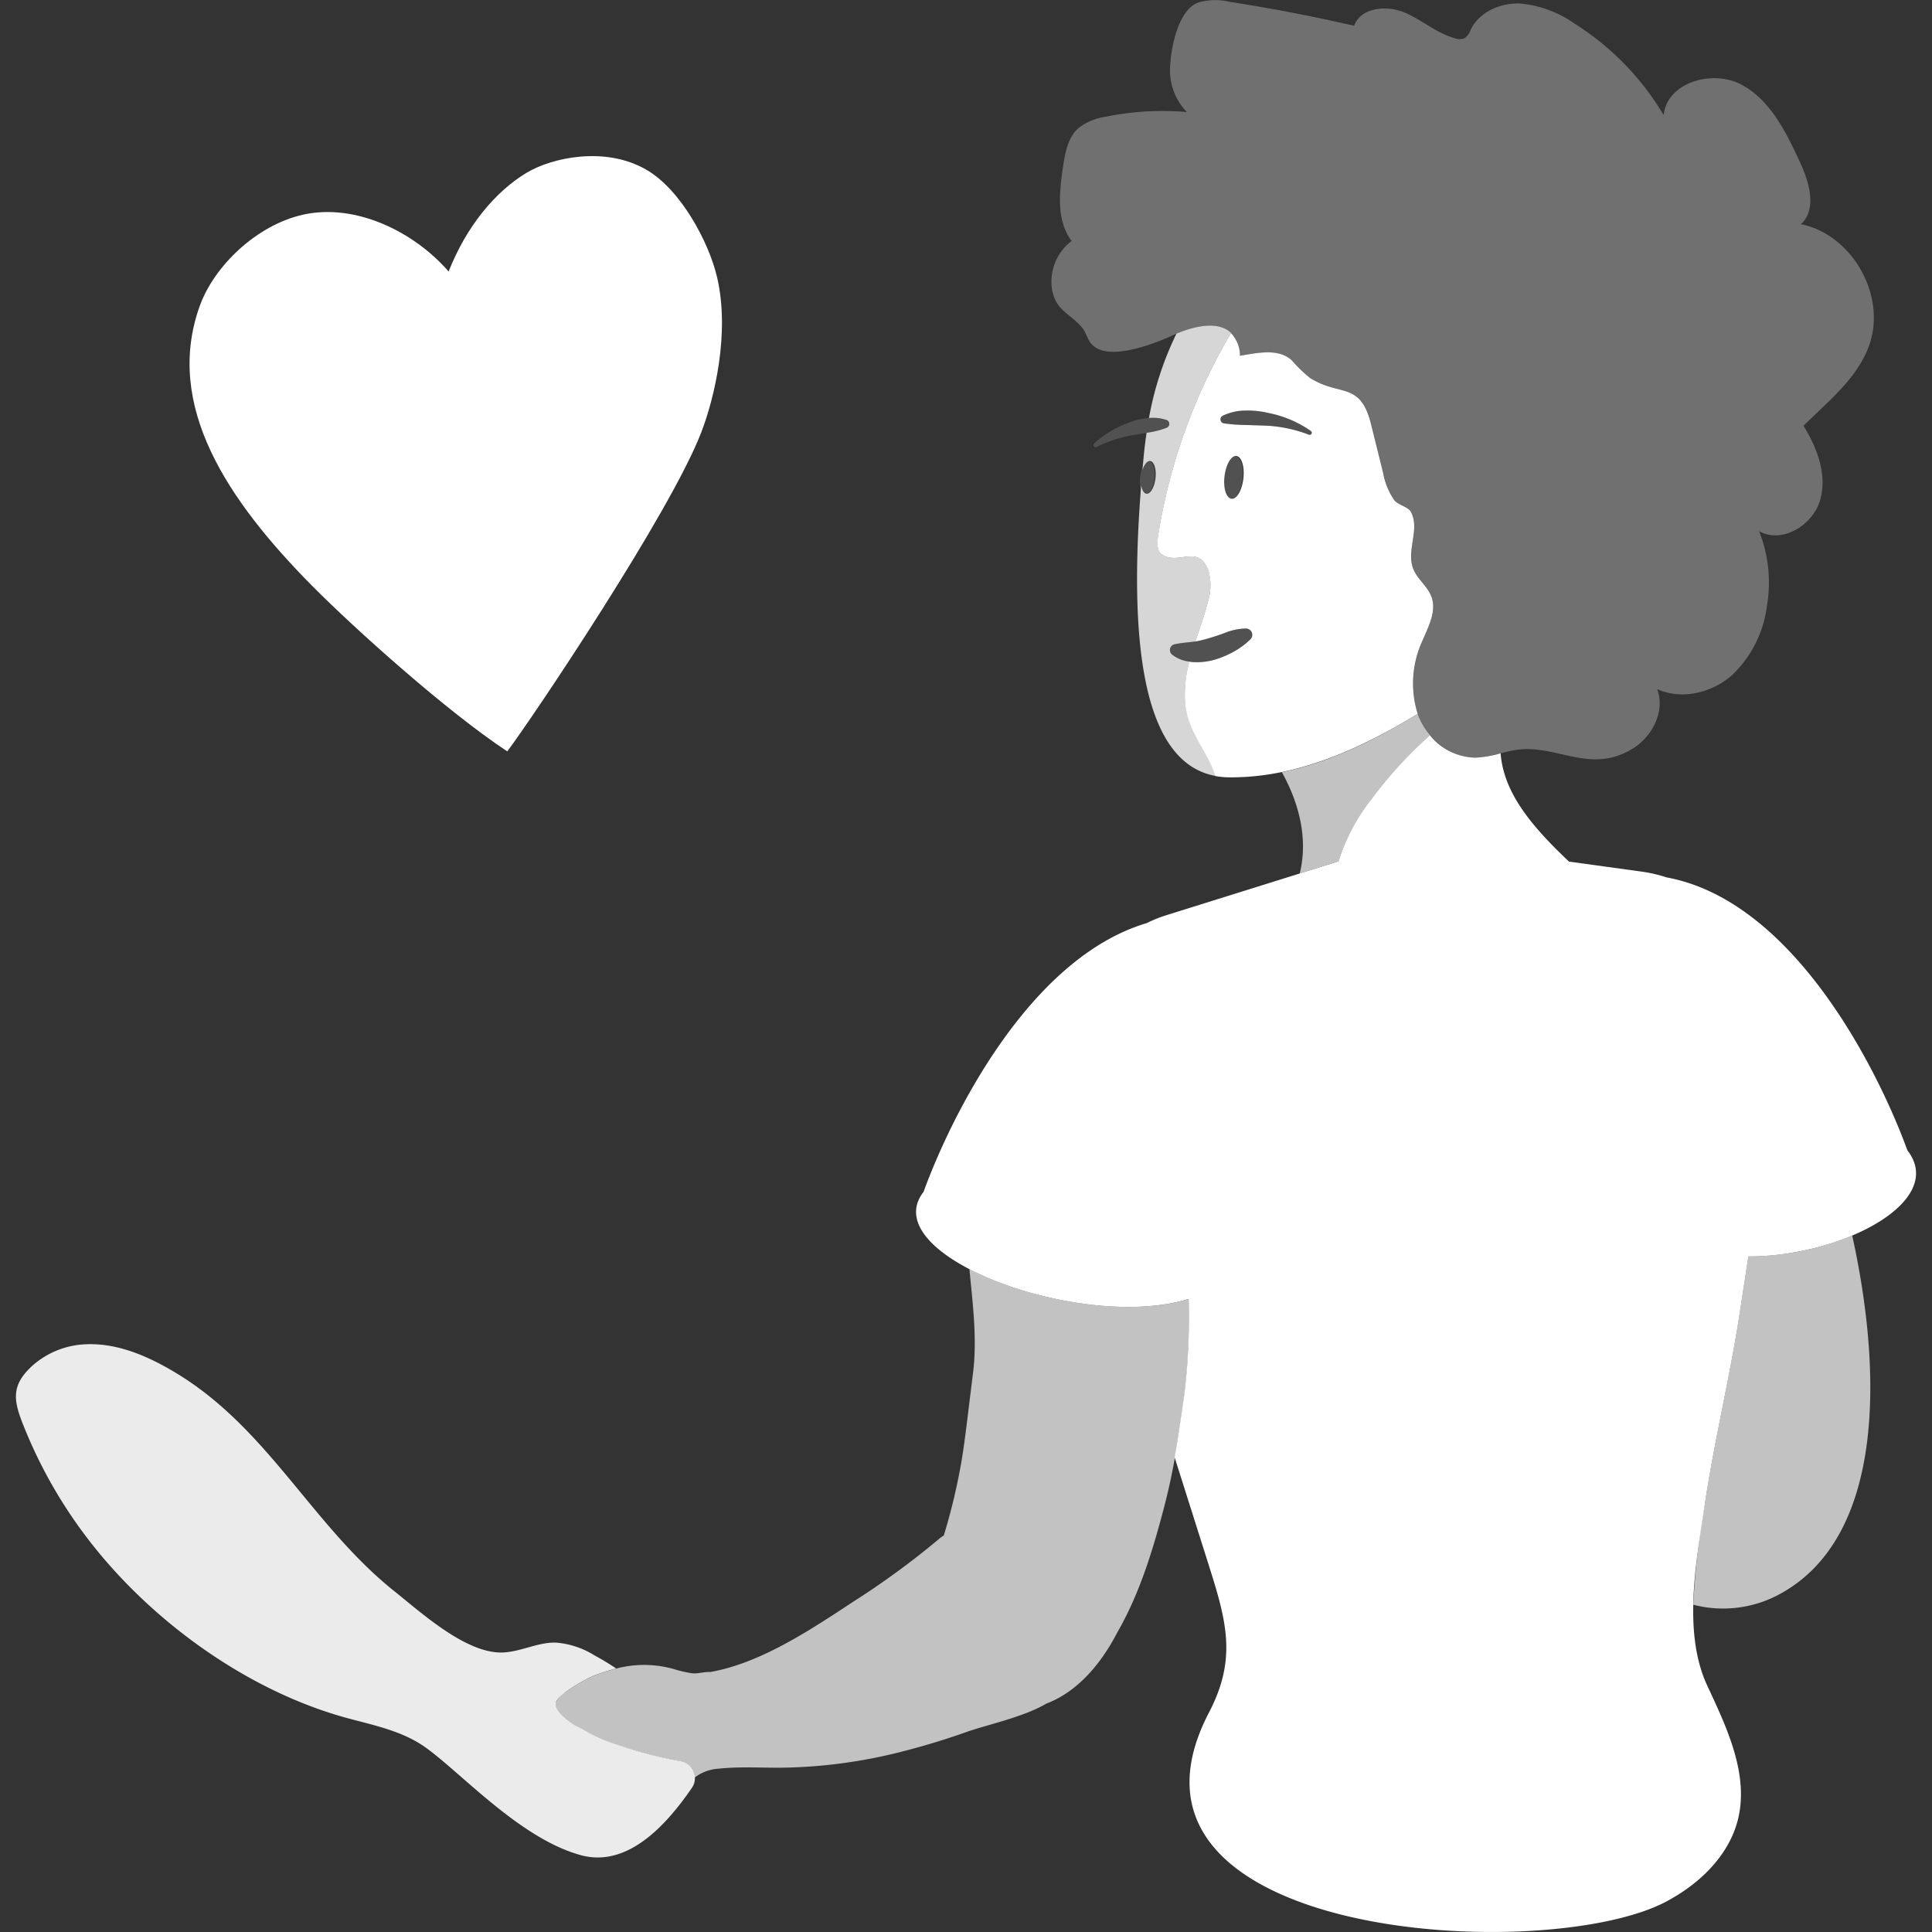 <svg viewBox="0 0 300 300" xmlns="http://www.w3.org/2000/svg"><rect x="0" y="0" width="300" height="300" fill="#333333" stroke="none"/><g fill="#fff"><path d="m 100.41 26.38 c 5.31 3.1 9.68 11.22 10.95 16.72 2 8.63 -.43 18.74 -2.47 24.04 -4.8 12.47 -26.27 44.43 -30.12 49.53 -9.14 -6 -23.55 -18.88 -30.36 -25.76 -13.09 -13.24 -22.94 -27.92 -17.4 -43.38 2.25 -6.28 8.89 -12.59 16.02 -14.19 8.23 -1.84 17.32 2.69 22.63 8.82 2.78 -7.03 7.21 -12.37 12.09 -15.32 3.87 -2.34 12.22 -4.22 18.66 -.46 z"/><path d="m 206.55 60.07 c 2.99 .89 5.1 .71 6.36 5.8 l 1.88 7.58 a 10.72 10.72 0 0 0 1.73 4.21 c .6 .74 2.15 1.03 2.55 1.77 1.52 2.75 -.79 6.07 .43 8.98 .65 1.56 2.19 2.63 2.78 4.22 .85 2.27 -.48 4.7 -1.42 6.94 a 15.69 15.69 0 0 0 -.63 11.48 c 1.4 3.67 4.96 6.63 8.89 6.59 2.14 -.02 4.18 -.88 6.29 -1.19 6.26 -.94 11.33 3.77 17.92 -.08 3.19 -1.86 5.31 -5.92 3.99 -9.37 3.73 1.71 8.36 .63 11.48 -2.03 a 17.77 17.77 0 0 0 5.54 -10.71 21.58 21.58 0 0 0 -1.19 -11.79 c 3.53 2.02 8.33 -.88 9.47 -4.79 s -.42 -8.11 -2.58 -11.56 c 3.83 -3.79 8.3 -7.32 10.16 -12.37 2.84 -7.7 -2.5 -17.29 -10.54 -18.94 2.55 -2.4 1.25 -6.61 -.23 -9.78 -2.14 -4.61 -4.57 -9.54 -9.07 -11.91 s -11.51 -.31 -12.03 4.75 a 42.41 42.41 0 0 0 -13.9 -14.25 17.39 17.39 0 0 0 -8.44 -3.08 c -3.03 -.1 -6.27 1.31 -7.6 4.03 a 2.79 2.79 0 0 1 -.94 1.34 2.03 2.03 0 0 1 -1.5 .04 c -2.89 -.77 -5.2 -2.92 -7.96 -4.05 s -6.71 -.71 -7.72 2.1 q -9.6 -2.21 -19.35 -3.72 a 9.44 9.44 0 0 0 -4.89 .12 c -3.03 1.17 -4.13 6.71 -4.31 9.57 a 9.35 9.35 0 0 0 2.57 7.43 43.74 43.74 0 0 0 -12.65 .74 8.74 8.74 0 0 0 -4.2 1.77 c -1.64 1.48 -2.06 3.86 -2.38 6.04 -.58 3.92 -1.05 8.31 1.34 11.47 a 7.9 7.9 0 0 0 -3.03 7.58 c .57 3.2 2.72 3.65 4.53 5.72 1.09 1.25 .83 2.52 2.51 3.41 2.9 1.52 8.92 -.79 11.63 -2.03 4.1 -1.88 10.09 -3.11 10.51 3.15 2.56 -.4 5.94 -1.24 8.06 .72 a 20.77 20.77 0 0 0 2.86 2.76 12.48 12.48 0 0 0 3.08 1.34 z" fill-rule="evenodd" opacity=".3"/><path d="m 201.85 135.52 c -.01 .04 -.02 .08 -.03 .12 l 6.05 -1.89 a 29.84 29.84 0 0 1 5.09 -9.64 66.22 66.22 0 0 1 9.1 -9.95 10.74 10.74 0 0 1 -1.84 -3.1 c -.03 -.07 -.04 -.15 -.07 -.22 l -.02 .01 q -.86 .53 -1.72 1.03 l -.28 .17 q -.79 .46 -1.57 .9 l -.43 .24 q -.73 .4 -1.45 .79 c -.18 .1 -.37 .19 -.55 .29 -.45 .23 -.9 .46 -1.34 .69 -.23 .11 -.45 .22 -.68 .33 -.41 .2 -.81 .39 -1.22 .58 -.3 .14 -.59 .26 -.88 .4 -.34 .15 -.68 .31 -1.02 .45 -.51 .22 -1.01 .42 -1.52 .62 -.13 .05 -.26 .11 -.39 .16 q -.99 .39 -1.98 .73 c -.06 .02 -.11 .04 -.17 .06 q -.9 .31 -1.8 .58 c -.1 .03 -.2 .06 -.31 .09 q -.83 .25 -1.66 .46 c -.12 .03 -.23 .06 -.34 .08 q -.82 .2 -1.63 .38 c -.05 .01 -.09 .02 -.14 .03 2.14 3.83 4.24 9.57 2.8 15.61 z" opacity=".7"/><path d="m 296.18 178.63 c -4.29 -11.81 -17.38 -38.7 -37.4 -42.39 a 21.46 21.46 0 0 0 -3.76 -.88 l -11.38 -1.57 c -6.33 -5.96 -10.16 -10.98 -10.63 -16.82 a 16.64 16.64 0 0 1 -3.92 .68 9.3 9.3 0 0 1 -7.05 -3.49 66.22 66.22 0 0 0 -9.1 9.95 29.84 29.84 0 0 0 -5.09 9.64 l -26.83 8.39 a 20.84 20.84 0 0 0 -2.96 1.2 c -18.47 5.5 -30.56 30.46 -34.65 41.73 -7.68 9.88 24.48 21.77 41.16 16.63 a 100.01 100.01 0 0 1 -.67 14.84 c -.42 2.78 -.77 5.42 -1.26 8.32 -.08 .48 -.16 .95 -.25 1.42 l 5.15 16.26 c 2.86 9.03 4.63 14.86 .19 23.38 -18.38 35.28 52.34 39.35 71.07 29.32 4.21 -2.26 8.01 -5.55 10.05 -9.87 3.76 -7.93 -.42 -16.46 -3.75 -23.63 -3.86 -8.29 -1.69 -19.4 -.37 -28.19 1.47 -9.87 3.87 -19.58 5.38 -29.45 q .69 -4.5 1.38 -9 c 14.3 .04 30.91 -8.47 24.69 -16.47 z"/><path d="m 271.48 195.1 q -.69 4.5 -1.38 9 c -1.51 9.87 -3.91 19.58 -5.38 29.45 a 123.93 123.93 0 0 0 -1.79 15.63 18.39 18.39 0 0 0 13.43 -1.65 c 16.33 -8.87 15.93 -34.44 11.25 -55.68 a 42.67 42.67 0 0 1 -16.13 3.25 z" opacity=".7"/><path d="m 222.27 92.64 c -.59 -1.58 -2.12 -2.66 -2.78 -4.22 -1.22 -2.91 1.09 -6.24 -.43 -8.98 -.41 -.74 -1.96 -1.03 -2.55 -1.77 a 10.72 10.72 0 0 1 -1.73 -4.21 q -.94 -3.79 -1.88 -7.58 c -1.26 -5.09 -3.37 -4.91 -6.36 -5.8 a 12.48 12.48 0 0 1 -3.08 -1.36 20.77 20.77 0 0 1 -2.86 -2.76 c -2.12 -1.96 -5.5 -1.12 -8.06 -.72 a 5.14 5.14 0 0 0 -1.39 -3.53 89.59 89.59 0 0 0 -11.27 31.12 c -.14 .87 -.4 2.53 .43 3.18 2.5 1.95 5.8 -1.69 7.34 2.61 a 8.47 8.47 0 0 1 -.11 4.87 c -.52 2.08 -1.25 4.09 -1.92 6.12 a 18.32 18.32 0 0 0 2.07 -.5 c .85 -.25 1.72 -.54 2.63 -.88 a 8.79 8.79 0 0 1 3.19 -.63 .98 .98 0 0 1 .65 1.68 l -.16 .15 a 11.75 11.75 0 0 1 -2.35 1.72 15.02 15.02 0 0 1 -3 1.28 10.17 10.17 0 0 1 -3.42 .38 c -.18 -.01 -.36 -.04 -.55 -.07 a 19.24 19.24 0 0 0 -.67 6.32 12.02 12.02 0 0 0 .47 2.47 c .95 3.15 3.3 5.92 4.23 8.97 a 11.73 11.73 0 0 0 1.93 .2 c 9.67 .16 19.34 -3.64 29.5 -9.86 a 15.79 15.79 0 0 1 .7 -11.26 c .95 -2.24 2.28 -4.67 1.43 -6.94 z m -29.2 -18.34 c -.21 1.84 -1.04 3.25 -1.85 3.15 s -1.3 -1.66 -1.08 -3.49 1.04 -3.25 1.85 -3.15 1.29 1.66 1.08 3.49 z m 10.56 -6.91 a .33 .33 0 0 1 -.38 .11 h -.01 a 21.39 21.39 0 0 0 -6.53 -1.4 l -3.31 -.11 a 25.54 25.54 0 0 1 -3.35 -.25 h -.01 a .63 .63 0 0 1 -.19 -1.18 8.21 8.21 0 0 1 3.55 -.81 13.96 13.96 0 0 1 3.59 .38 17.23 17.23 0 0 1 6.57 2.8 .33 .33 0 0 1 .07 .46 z"/><path d="m 184.04 109.06 a 19.24 19.24 0 0 1 .67 -6.32 5.49 5.49 0 0 1 -2.7 -1.08 .92 .92 0 0 1 .39 -1.62 l .09 -.02 c 1.01 -.2 1.85 -.26 2.7 -.36 l .45 -.06 c .67 -2.03 1.4 -4.05 1.92 -6.12 a 8.47 8.47 0 0 0 .11 -4.87 c -1.54 -4.3 -4.85 -.66 -7.34 -2.61 -.83 -.65 -.57 -2.31 -.43 -3.18 a 89.59 89.59 0 0 1 11.27 -31.12 c -1.96 -1.88 -5.57 -1.12 -8.49 .11 a 49.99 49.99 0 0 0 -4.27 13.1 6.52 6.52 0 0 1 2.74 .31 .64 .64 0 0 1 .03 1.19 l -.01 .01 a 13.13 13.13 0 0 1 -2.77 .73 l -.36 .06 c -.16 1.07 -.3 2.15 -.41 3.27 q -.12 1.25 -.23 2.49 c .28 -.86 .74 -1.43 1.19 -1.38 .62 .07 .99 1.27 .83 2.67 s -.79 2.48 -1.41 2.41 c -.4 -.05 -.69 -.57 -.81 -1.31 -1.83 22.92 -.23 43 11.56 45.13 -.93 -3.06 -3.27 -5.82 -4.23 -8.97 a 12.02 12.02 0 0 1 -.49 -2.46 z" opacity=".8"/><ellipse cx="178.27" cy="74.13" opacity=".15" rx="2.56" ry="1.13" transform="matrix(.114 -.993 .993 .114 84.22 242.75)"/><ellipse cx="191.6" cy="74.13" opacity=".15" rx="3.35" ry="1.48" transform="matrix(.114 -.993 .993 .114 96.03 256)"/><path d="m 182.48 100.02 c 1.01 -.2 1.85 -.26 2.7 -.36 a 14.6 14.6 0 0 0 2.52 -.56 c .85 -.25 1.72 -.54 2.63 -.88 a 8.79 8.79 0 0 1 3.19 -.63 .98 .98 0 0 1 .65 1.68 l -.16 .15 a 11.75 11.75 0 0 1 -2.35 1.72 15.02 15.02 0 0 1 -3 1.28 10.17 10.17 0 0 1 -3.42 .38 5.73 5.73 0 0 1 -3.24 -1.14 .92 .92 0 0 1 .39 -1.62 z" opacity=".15"/><path d="m 189.86 64.55 a 8.21 8.21 0 0 1 3.55 -.81 13.96 13.96 0 0 1 3.59 .38 17.23 17.23 0 0 1 6.57 2.8 .33 .33 0 0 1 -.32 .57 h -.01 a 21.39 21.39 0 0 0 -6.53 -1.4 l -3.31 -.11 a 25.54 25.54 0 0 1 -3.35 -.25 h -.01 a .63 .63 0 0 1 -.19 -1.18 z" opacity=".15"/><path d="m 181.15 66.42 a 13.13 13.13 0 0 1 -2.77 .73 l -2.74 .46 a 21.38 21.38 0 0 0 -5.37 1.79 .33 .33 0 0 1 -.44 -.15 .33 .33 0 0 1 .07 -.38 15.78 15.78 0 0 1 5.19 -3.17 11.18 11.18 0 0 1 2.98 -.76 6.78 6.78 0 0 1 3.07 .29 .64 .64 0 0 1 .03 1.19 z" opacity=".15"/><path d="m 184.59 201.7 c -9.75 3 -24.78 .19 -34.06 -4.64 .51 5.43 1.26 10.99 .52 16.46 l -1.01 8.19 c -.28 2.18 -.56 4.36 -.98 6.52 a 91.96 91.96 0 0 1 -2.51 10.2 l -.4 .25 a 126.76 126.76 0 0 1 -13.61 10 c -6.63 4.35 -14.33 9.55 -22.25 10.95 -.86 -.06 -1.88 .28 -2.77 .2 a 17.74 17.74 0 0 1 -2.79 -.63 16.92 16.92 0 0 0 -9.07 -.1 31.7 31.7 0 0 0 -3.45 1.1 c -.08 .03 -.18 .07 -.29 .12 l -.1 .05 c -.09 .04 -.2 .09 -.31 .15 l -.1 .05 c -.31 .16 -.68 .35 -1.07 .57 l -.01 .01 a 24.49 24.49 0 0 0 -2.5 1.6 4.46 4.46 0 0 0 -1.54 1.61 c -.43 1.3 2.3 3.2 3.07 3.62 .32 .18 .64 .32 .96 .47 a 23.28 23.28 0 0 0 5.39 2.44 64.48 64.48 0 0 0 9.98 2.61 2.66 2.66 0 0 1 2.2 2.5 6.82 6.82 0 0 1 3.69 -1.36 c 3.54 -.38 7.14 -.08 10.7 -.17 a 78.98 78.98 0 0 0 16.35 -2.13 113.76 113.76 0 0 0 11.57 -3.44 c 2.99 -1.05 8.92 -2.34 12.26 -4.36 3.96 -1.49 7.89 -4.99 11.03 -11.05 3.34 -5.79 5.37 -12.28 7.09 -18.77 a 94.2 94.2 0 0 0 2.1 -9.86 c .49 -2.9 .84 -5.54 1.26 -8.32 a 100.01 100.01 0 0 0 .65 -14.84 z" opacity=".7"/><path d="m 105.72 273.48 a 64.48 64.48 0 0 1 -9.98 -2.61 23.28 23.28 0 0 1 -5.39 -2.44 c -.32 -.15 -.64 -.3 -.96 -.47 -.77 -.42 -3.5 -2.31 -3.07 -3.62 .44 -1.34 4.9 -3.78 5.91 -4.16 a 31.7 31.7 0 0 1 3.45 -1.1 c -1.11 -.74 -2.25 -1.43 -3.43 -2.07 a 13.16 13.16 0 0 0 -6 -1.95 c -2.85 -.04 -5.46 1.47 -8.29 1.54 -5.63 .13 -12.52 -6.16 -16.68 -9.48 -12.79 -10.2 -19.59 -25.23 -33.89 -33.89 -4.34 -2.63 -9.24 -4.78 -14.3 -4.48 a 13.24 13.24 0 0 0 -8.1 3.35 c -3.05 2.82 -2.99 5 -1.59 8.63 a 73.56 73.56 0 0 0 9.76 17.59 c 9.78 13.08 25.12 24.25 40.89 28.5 4.09 1.1 8.5 2 12.01 4.51 5.67 4.06 14.7 14.16 24.13 16.74 7.46 2.04 13.56 -5.08 17.26 -10.47 a 2.67 2.67 0 0 0 -1.73 -4.12 z" opacity=".9"/></g></svg>
